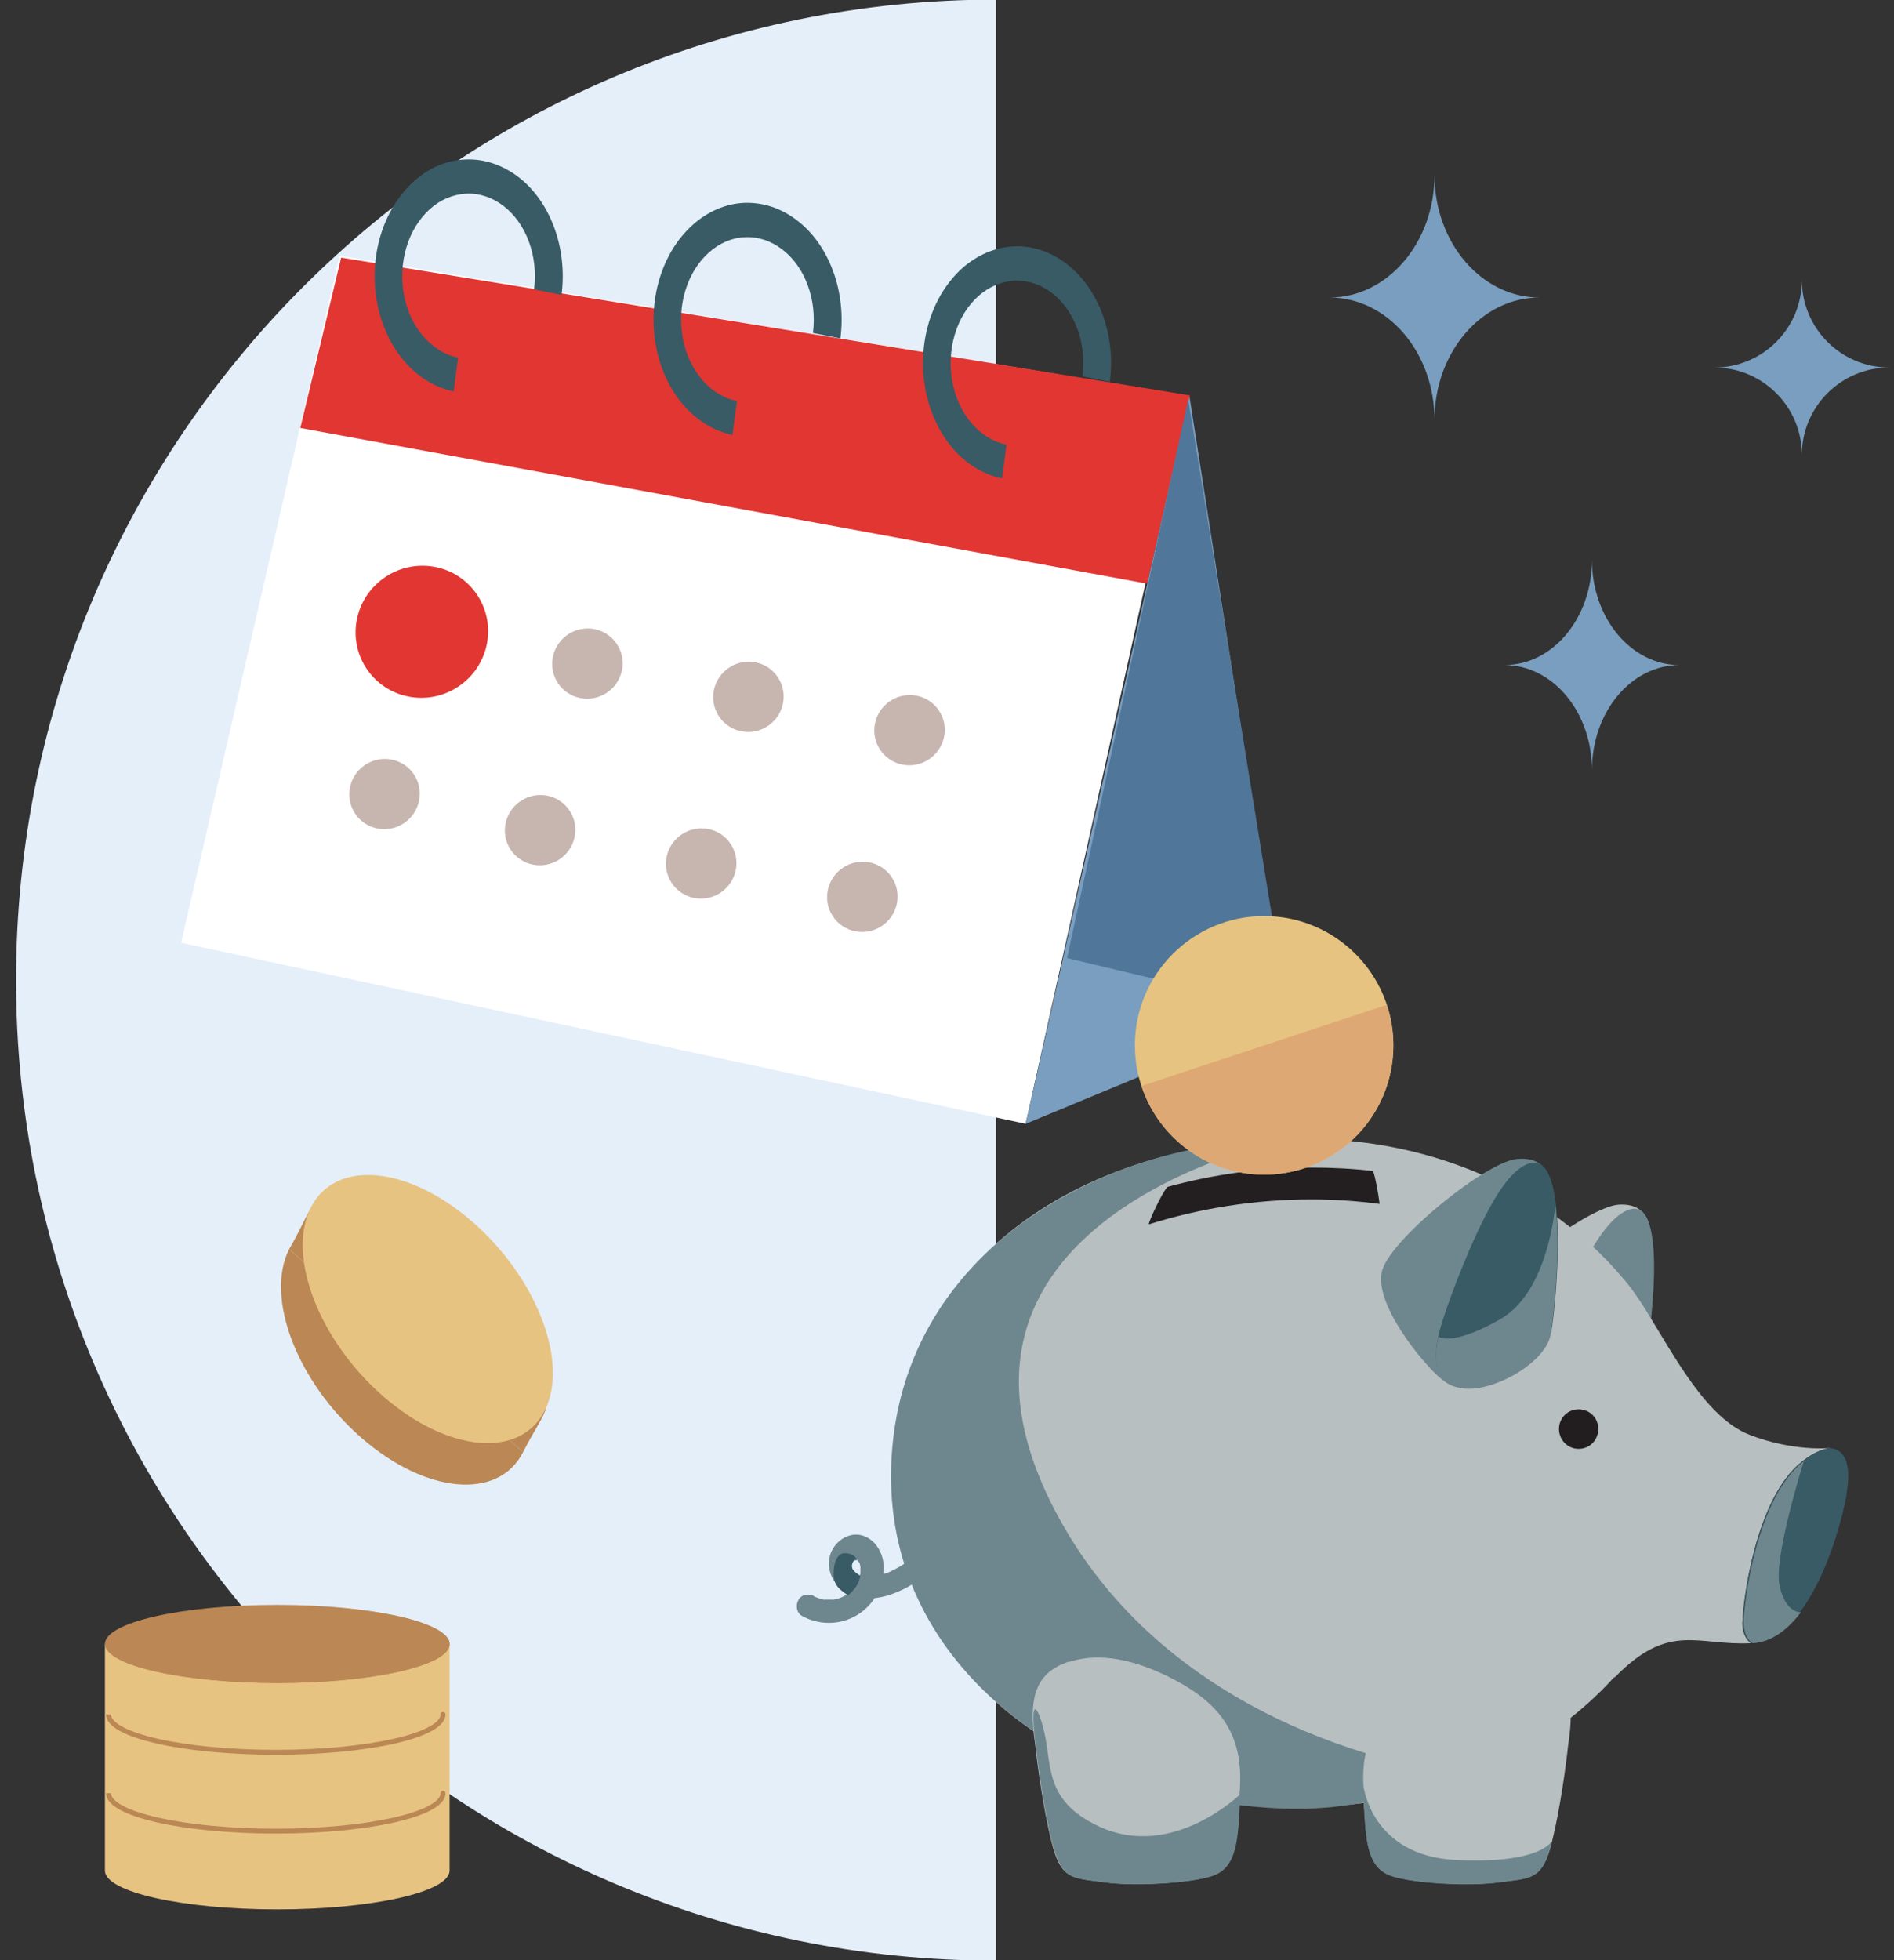 <svg width="116" height="120" viewBox="0 0 116 120" fill="none" xmlns="http://www.w3.org/2000/svg">
<rect x="0" y="0" width="116" height="120" fill="#333333" stroke="none"/>
<g id="Group 851991294">
<path id="Vector" d="M61.011 -0.025C27.861 -0.025 0.983 26.853 0.983 60.003C0.983 93.153 27.861 120.031 61.011 120.031V-0.025Z" fill="#E4EFFA"/>
<g id="Group">
<path id="Vector_2" d="M20.801 15.649L72.703 24.226L62.817 68.8L11.091 57.719L20.801 15.649Z" fill="white"/>
<path id="Vector_3" d="M18.392 26.2L70.267 35.734L72.879 24.205L20.895 15.771L18.392 26.2Z" fill="#E13632"/>
<path id="Vector_4" d="M72.852 24.266L62.823 68.8L78.756 62.191L72.852 24.266Z" fill="#7A9EBF"/>
<path id="Vector_5" d="M78.831 61.858L65.355 58.655L72.771 24.456L78.837 61.858H78.831Z" fill="#50769A"/>
<path id="Vector_6" d="M34.392 18.05C34.575 16.659 34.419 15.221 33.944 13.931C33.469 12.642 32.702 11.557 31.732 10.824C30.762 10.091 29.642 9.711 28.502 9.765C27.362 9.806 26.263 10.274 25.34 11.109C24.417 11.943 23.712 13.076 23.311 14.406C22.911 15.736 22.836 17.182 23.101 18.546C23.366 19.93 23.949 21.172 24.784 22.135C25.618 23.099 26.663 23.73 27.783 23.96L28.054 21.898C27.261 21.735 26.521 21.28 25.93 20.595C25.34 19.923 24.926 19.041 24.743 18.064C24.56 17.1 24.607 16.082 24.892 15.139C25.171 14.203 25.673 13.395 26.324 12.805C26.976 12.215 27.756 11.896 28.556 11.855C29.357 11.814 30.158 12.086 30.836 12.608C31.522 13.131 32.065 13.898 32.397 14.807C32.73 15.716 32.838 16.727 32.709 17.718L34.379 18.05H34.392Z" fill="#385B66"/>
<path id="Vector_7" d="M51.471 20.717C51.654 19.326 51.498 17.888 51.023 16.598C50.548 15.309 49.782 14.223 48.811 13.491C47.841 12.738 46.721 12.378 45.581 12.419C44.441 12.473 43.342 12.941 42.419 13.776C41.496 14.597 40.791 15.743 40.39 17.073C39.99 18.403 39.922 19.835 40.18 21.213C40.445 22.597 41.028 23.839 41.863 24.802C42.697 25.752 43.742 26.397 44.862 26.627L45.133 24.551C44.34 24.388 43.6 23.947 43.01 23.262C42.419 22.576 42.005 21.694 41.822 20.731C41.639 19.754 41.686 18.736 41.971 17.806C42.25 16.87 42.752 16.049 43.403 15.472C44.055 14.882 44.835 14.549 45.636 14.522C46.443 14.481 47.237 14.753 47.916 15.275C48.601 15.798 49.144 16.564 49.476 17.474C49.809 18.383 49.917 19.394 49.788 20.385L51.458 20.717H51.471Z" fill="#385B66"/>
<path id="Vector_8" d="M67.974 23.37C68.157 21.979 68.001 20.541 67.526 19.251C67.051 17.962 66.284 16.89 65.314 16.144C64.344 15.404 63.224 15.031 62.084 15.085C60.944 15.139 59.845 15.608 58.922 16.429C57.999 17.263 57.294 18.41 56.893 19.726C56.493 21.056 56.425 22.502 56.683 23.866C56.948 25.25 57.531 26.491 58.366 27.462C59.2 28.425 60.245 29.056 61.372 29.287L61.643 27.224C60.849 27.061 60.11 26.607 59.519 25.935C58.929 25.25 58.515 24.368 58.332 23.39C58.149 22.427 58.196 21.409 58.481 20.466C58.759 19.53 59.261 18.722 59.913 18.132C60.564 17.555 61.345 17.223 62.145 17.182C62.953 17.155 63.747 17.413 64.425 17.935C65.111 18.457 65.653 19.238 65.986 20.134C66.318 21.043 66.427 22.067 66.298 23.044L67.967 23.377L67.974 23.37Z" fill="#385B66"/>
<path id="Vector_9" d="M28.059 42.04C29.935 40.8 30.461 38.29 29.234 36.433C28.007 34.575 25.492 34.075 23.616 35.314C21.74 36.553 21.213 39.064 22.44 40.921C23.668 42.778 26.183 43.279 28.059 42.04Z" fill="#E13632"/>
<path id="Vector_10" d="M37.158 42.414C38.156 41.755 38.435 40.42 37.782 39.432C37.13 38.444 35.792 38.177 34.794 38.836C33.797 39.495 33.517 40.83 34.17 41.818C34.823 42.806 36.161 43.073 37.158 42.414Z" fill="#C7B5AF"/>
<path id="Vector_11" d="M34.261 52.612C35.258 51.953 35.538 50.617 34.885 49.629C34.232 48.641 32.894 48.374 31.897 49.033C30.899 49.692 30.62 51.028 31.273 52.016C31.925 53.004 33.263 53.271 34.261 52.612Z" fill="#C7B5AF"/>
<path id="Vector_12" d="M24.732 50.4C25.73 49.741 26.009 48.405 25.357 47.417C24.704 46.429 23.366 46.162 22.369 46.821C21.371 47.48 21.092 48.816 21.744 49.804C22.397 50.792 23.735 51.059 24.732 50.4Z" fill="#C7B5AF"/>
<path id="Vector_13" d="M47.02 44.449C48.018 43.79 48.297 42.455 47.645 41.467C46.992 40.478 45.654 40.212 44.657 40.87C43.659 41.529 43.38 42.865 44.032 43.853C44.685 44.841 46.023 45.108 47.02 44.449Z" fill="#C7B5AF"/>
<path id="Vector_14" d="M44.127 54.652C45.124 53.993 45.404 52.658 44.751 51.67C44.098 50.681 42.761 50.415 41.763 51.074C40.766 51.733 40.486 53.068 41.139 54.056C41.792 55.044 43.13 55.311 44.127 54.652Z" fill="#C7B5AF"/>
<path id="Vector_15" d="M56.888 46.489C57.885 45.83 58.164 44.495 57.512 43.507C56.859 42.519 55.521 42.252 54.524 42.911C53.526 43.57 53.247 44.905 53.9 45.893C54.552 46.881 55.89 47.148 56.888 46.489Z" fill="#C7B5AF"/>
<path id="Vector_16" d="M53.997 56.694C54.995 56.035 55.274 54.7 54.621 53.712C53.968 52.724 52.631 52.457 51.633 53.116C50.636 53.775 50.356 55.11 51.009 56.098C51.662 57.086 53 57.353 53.997 56.694Z" fill="#C7B5AF"/>
</g>
<g id="Maiale">
<path id="Vector_17" d="M57.763 92.338C57.699 92.631 57.603 92.907 57.507 93.183C57.507 93.216 57.475 93.248 57.459 93.281C57.539 93.151 57.491 93.216 57.459 93.265L57.362 93.46C57.298 93.59 57.218 93.72 57.154 93.85C57.026 94.109 56.849 94.353 56.657 94.581C56.785 94.451 56.625 94.613 56.593 94.646C56.544 94.694 56.496 94.759 56.448 94.808C56.352 94.906 56.24 95.019 56.144 95.117C56.047 95.23 55.935 95.312 55.823 95.409L55.678 95.523L55.598 95.588C55.694 95.523 55.598 95.588 55.598 95.588C55.358 95.75 55.117 95.913 54.861 96.043C54.732 96.108 54.604 96.173 54.476 96.238L54.395 96.27C54.508 96.222 54.299 96.303 54.395 96.27C54.299 96.303 54.235 96.335 54.155 96.351C54.011 96.4 53.85 96.449 53.69 96.481C53.626 96.481 53.562 96.498 53.481 96.514C53.594 96.514 53.385 96.53 53.481 96.514C53.433 96.514 53.385 96.514 53.337 96.514C53.257 96.514 53.177 96.514 53.097 96.514C53.048 96.514 53.016 96.514 52.984 96.514C52.952 96.514 52.904 96.546 52.984 96.514C52.936 96.514 52.824 96.481 52.792 96.465C52.744 96.465 52.728 96.449 52.696 96.433C52.648 96.433 52.583 96.4 52.696 96.433C52.599 96.433 52.439 96.287 52.375 96.238C52.311 96.189 52.471 96.335 52.391 96.254C52.375 96.238 52.343 96.205 52.327 96.189C52.295 96.173 52.279 96.14 52.263 96.124C52.215 96.124 52.182 96.026 52.263 96.124C52.23 96.124 52.182 95.994 52.166 95.962C52.118 95.88 52.182 95.945 52.166 95.994C52.166 95.978 52.166 95.945 52.15 95.929C52.15 95.897 52.15 95.864 52.134 95.832C52.102 95.75 52.134 95.962 52.134 95.864C52.134 95.832 52.134 95.799 52.134 95.783C52.134 95.653 52.15 95.783 52.134 95.815C52.15 95.767 52.166 95.702 52.182 95.637C52.214 95.523 52.102 95.767 52.182 95.637C52.198 95.62 52.311 95.442 52.23 95.539C52.166 95.636 52.295 95.474 52.327 95.458C52.391 95.377 52.327 95.507 52.279 95.49C52.311 95.49 52.327 95.458 52.359 95.442C52.455 95.377 52.215 95.474 52.359 95.442C52.391 95.442 52.407 95.442 52.439 95.425C52.519 95.393 52.295 95.442 52.391 95.425C52.503 95.442 52.423 95.425 52.391 95.425C52.279 95.393 52.423 95.425 52.439 95.425C52.551 95.442 52.391 95.425 52.391 95.393L52.471 95.442C52.583 95.49 52.407 95.442 52.439 95.409C52.455 95.409 52.471 95.442 52.487 95.458C52.503 95.474 52.535 95.507 52.551 95.523C52.615 95.588 52.487 95.409 52.519 95.49C52.551 95.555 52.583 95.62 52.631 95.685C52.631 95.685 52.583 95.523 52.631 95.653C52.631 95.685 52.648 95.718 52.663 95.75C52.663 95.799 52.696 95.864 52.696 95.929C52.728 96.026 52.696 95.799 52.696 95.897V95.994C52.696 95.994 52.696 96.14 52.696 96.222C52.696 96.254 52.696 96.286 52.696 96.335C52.696 96.335 52.728 96.157 52.696 96.303C52.696 96.368 52.663 96.433 52.648 96.481C52.648 96.546 52.599 96.628 52.583 96.693C52.583 96.709 52.535 96.823 52.583 96.725C52.615 96.627 52.551 96.774 52.551 96.79C52.471 96.936 52.391 97.082 52.295 97.213C52.295 97.229 52.247 97.294 52.295 97.213C52.295 97.229 52.23 97.278 52.215 97.294C52.15 97.359 52.086 97.424 52.022 97.489C51.99 97.521 51.974 97.537 51.942 97.554C51.926 97.586 51.878 97.602 51.942 97.554C51.878 97.619 51.798 97.668 51.717 97.7C51.653 97.733 51.589 97.765 51.525 97.797C51.525 97.797 51.397 97.862 51.525 97.797C51.477 97.814 51.429 97.846 51.38 97.846C51.316 97.862 51.236 97.879 51.172 97.911C51.14 97.911 51.108 97.911 51.06 97.927C51.06 97.927 50.883 97.944 50.996 97.927C51.108 97.927 50.98 97.927 50.948 97.927H50.803C50.723 97.927 50.643 97.927 50.563 97.927C50.531 97.927 50.499 97.927 50.45 97.927C50.579 97.96 50.354 97.927 50.45 97.927C50.37 97.911 50.29 97.895 50.21 97.862C50.13 97.846 50.066 97.814 49.985 97.781C49.937 97.765 49.873 97.781 50.001 97.797C49.953 97.781 49.905 97.749 49.857 97.716C49.536 97.537 49.087 97.602 48.895 97.96C48.718 98.285 48.783 98.756 49.136 98.935C49.873 99.341 50.739 99.455 51.557 99.26C52.359 99.065 53.065 98.577 53.53 97.895C54.011 97.229 54.203 96.384 54.091 95.572C53.947 94.743 53.321 93.963 52.439 93.947C51.653 93.947 50.947 94.597 50.803 95.36C50.627 96.221 51.092 97.05 51.83 97.489C52.551 97.927 53.481 97.927 54.283 97.7C55.005 97.489 55.662 97.164 56.272 96.725C57.667 95.734 58.661 94.272 59.094 92.599C59.175 92.241 58.982 91.802 58.597 91.721C58.421 91.672 58.228 91.705 58.068 91.786C57.908 91.884 57.779 92.03 57.731 92.209L57.763 92.338Z" fill="#6E878E"/>
<g id="Group_2">
<path id="Vector_18" d="M100.998 75.083C100.998 75.083 100.902 73.621 99.122 73.751C97.342 73.881 91.921 77.877 91.232 79.697C90.542 81.5 93.348 85.221 94.294 86.066C95.257 86.911 96.941 86.423 96.941 86.423" fill="#B8BFC1"/>
<path id="Vector_19" d="M100.677 83.742C101.046 82.117 102.265 73.279 99.811 74.043C98.881 74.319 97.967 75.57 97.165 77.032C95.978 79.095 94.567 82.491 94.278 83.579C94.07 84.376 94.07 84.912 94.118 85.253C94.118 85.253 94.118 85.285 94.118 85.302C94.118 85.302 94.118 85.302 94.118 85.318C94.198 85.935 94.583 86.358 95.417 86.553C97.117 86.959 100.308 85.383 100.677 83.742Z" fill="#6E878E"/>
</g>
<path id="Vector_20" d="M106.723 99.277C106.723 98.189 107.493 91.674 110.395 89.448C111.085 88.912 111.662 88.684 112.111 88.652C112.047 88.652 111.999 88.652 111.999 88.652C111.999 88.652 109.786 88.863 107.156 87.839C104.526 86.816 102.602 83.112 100.789 80.187C100.421 79.586 99.843 78.741 99.314 78.156C94.968 73.039 87.944 69.724 79.99 69.724C64.514 69.724 54.619 78.871 54.619 90.163C54.619 101.454 64.466 110.601 79.99 110.601C87.671 110.601 94.519 107.482 98.881 102.656V102.705C102.233 99.245 103.981 100.772 107.236 100.593C106.851 100.317 106.707 99.829 106.707 99.293L106.723 99.277Z" fill="#B8BFC1"/>
<path id="Vector_21" d="M89.131 108.553C85.924 109.934 82.572 110.893 78.435 110.714C65.268 110.146 54.492 101.908 54.572 90.276C54.636 81.113 60.602 74.516 69.198 71.43C72.036 70.406 75.163 69.838 78.451 69.838C78.451 69.838 54.588 74.809 65.06 93.298C72.742 106.847 89.147 108.553 89.147 108.553H89.131Z" fill="#6E878E"/>
<path id="Vector_22" d="M93.974 101.744C91.986 101.094 89.837 101.711 88.008 102.589C85.09 104.002 83.342 105.822 83.502 109.266C83.502 109.461 83.518 109.64 83.534 109.835C83.534 110.16 83.534 110.485 83.566 110.842C83.678 113.068 83.919 114.205 84.961 114.725C85.988 115.245 89.789 115.505 91.793 115.229C93.798 114.952 94.471 115.131 95.065 112.694C95.53 110.826 95.915 108.096 96.043 106.829C96.075 106.634 96.091 106.455 96.123 106.261C96.412 103.791 95.931 102.378 93.99 101.744H93.974Z" fill="#B8BFC1"/>
<path id="Vector_23" d="M83.486 109.284C83.486 109.479 83.502 109.658 83.518 109.853C83.518 110.178 83.518 110.503 83.55 110.86C83.663 113.086 83.903 114.223 84.945 114.743C85.972 115.263 89.773 115.523 91.777 115.247C93.782 114.971 94.456 115.149 95.049 112.712C95.049 112.712 94.359 114.126 89.163 113.866C83.951 113.606 83.502 109.301 83.502 109.301L83.486 109.284Z" fill="#6E878E"/>
<path id="Vector_24" d="M65.476 101.744C67.464 101.094 69.613 101.711 71.441 102.589C74.36 104.002 76.108 105.822 75.948 109.266C75.948 109.461 75.932 109.64 75.916 109.835C75.916 110.16 75.916 110.485 75.884 110.842C75.771 113.068 75.531 114.205 74.488 114.725C73.462 115.245 69.661 115.505 67.657 115.229C65.668 114.952 64.979 115.131 64.385 112.694C63.92 110.826 63.535 108.096 63.407 106.829C63.375 106.634 63.359 106.455 63.327 106.244C63.038 103.775 63.519 102.361 65.46 101.728L65.476 101.744Z" fill="#B8BFC1"/>
<g id="Group_3">
<path id="Vector_25" d="M94.935 72.306C94.935 72.306 94.774 70.746 92.866 70.957C90.957 71.185 85.328 75.734 84.671 77.716C84.013 79.698 87.189 83.548 88.263 84.409C89.322 85.27 91.118 84.669 91.118 84.669" fill="#6E878E"/>
<path id="Vector_26" d="M94.999 81.614C95.32 79.843 96.218 70.306 93.62 71.233C92.642 71.574 91.712 72.955 90.91 74.563C89.739 76.838 88.36 80.558 88.103 81.744C87.911 82.605 87.943 83.19 88.007 83.547C88.007 83.547 88.007 83.58 88.007 83.596C88.007 83.596 88.007 83.612 88.007 83.629C88.12 84.278 88.553 84.734 89.451 84.896C91.295 85.253 94.647 83.401 94.967 81.63L94.999 81.614Z" fill="#385B66"/>
<path id="Vector_27" d="M88.103 81.826C87.91 82.687 87.943 83.272 88.007 83.629C88.007 83.629 88.007 83.662 88.007 83.678C88.007 83.678 88.007 83.694 88.007 83.71C88.119 84.36 88.552 84.815 89.45 84.978C91.294 85.335 94.646 83.483 94.967 81.712C95.159 80.607 95.592 76.481 95.255 73.751C95.255 73.751 94.886 79.064 91.872 80.77C88.857 82.476 88.087 81.826 88.087 81.826H88.103Z" fill="#6E878E"/>
</g>
<path id="Vector_28" d="M84.112 71.69C82.877 71.544 81.611 71.479 80.328 71.479C77.248 71.479 74.282 71.901 71.491 72.665C71.09 73.168 70.369 74.761 70.353 74.956C73.464 73.981 76.832 73.428 80.328 73.428C81.755 73.428 83.134 73.526 84.497 73.705C84.385 72.892 84.257 72.161 84.096 71.69H84.112Z" fill="#231F20"/>
<path id="Vector_29" d="M113.09 91.46C113.539 88.942 112.48 88.682 112.128 88.666C111.663 88.699 111.101 88.926 110.412 89.462C107.509 91.688 106.739 98.203 106.739 99.291C106.739 99.828 106.884 100.331 107.269 100.591C107.285 100.591 107.301 100.591 107.317 100.591C110.604 100.38 112.561 94.466 113.106 91.46H113.09Z" fill="#385B66"/>
<path id="Vector_30" d="M110.476 89.461C107.573 91.687 106.803 98.202 106.803 99.29C106.803 99.827 106.947 100.33 107.332 100.59C107.348 100.59 107.364 100.59 107.38 100.59C108.503 100.525 109.481 99.778 110.299 98.706C110.299 98.706 109.337 98.787 108.984 97.032C108.631 95.278 110.476 89.461 110.476 89.461Z" fill="#6E878E"/>
<path id="Vector_31" d="M95.481 87.48C95.481 88.147 96.01 88.699 96.684 88.699C97.358 88.699 97.887 88.163 97.887 87.48C97.887 86.798 97.358 86.278 96.684 86.278C96.01 86.278 95.481 86.814 95.481 87.48Z" fill="#221E1F"/>
<path id="Vector_32" d="M52.519 95.522C52.519 95.522 52.31 95.425 52.214 95.685C52.118 95.945 52.214 96.107 52.374 96.253C52.535 96.399 52.695 96.497 52.695 96.497C52.695 96.497 52.599 96.919 52.391 97.195C52.182 97.472 51.942 97.667 51.942 97.667C51.942 97.667 51.396 97.342 51.204 97C51.011 96.659 51.059 96.139 51.059 96.139C51.059 96.139 51.108 95.083 51.733 95.083C52.359 95.083 52.519 95.522 52.519 95.522Z" fill="#385B66"/>
<path id="Vector_33" d="M63.873 105.693C63.521 104.426 63.136 103.971 63.36 106.262C63.376 106.457 63.408 106.652 63.44 106.847C63.569 108.114 63.953 110.844 64.419 112.712C65.028 115.149 65.702 114.97 67.69 115.246C69.679 115.523 73.48 115.247 74.522 114.743C75.548 114.223 75.805 113.102 75.917 110.86C75.933 110.503 75.949 110.161 75.949 109.853C75.949 109.853 71.796 113.898 67.321 111.818C63.793 110.178 64.499 107.919 63.873 105.693Z" fill="#6E878E"/>
<circle id="Ellipse 43" cx="77.423" cy="63.997" r="7.915" fill="#E7C381"/>
<path id="Ellipse 44" d="M84.939 61.514C85.265 62.5 85.394 63.542 85.318 64.579C85.242 65.615 84.962 66.627 84.495 67.555C84.028 68.484 83.382 69.311 82.595 69.99C81.808 70.67 80.895 71.187 79.909 71.513C78.922 71.84 77.88 71.969 76.843 71.892C75.807 71.816 74.795 71.536 73.867 71.069C72.938 70.602 72.111 69.957 71.431 69.17C70.752 68.383 70.235 67.47 69.909 66.483L77.424 63.998L84.939 61.514Z" fill="#DEA874"/>
</g>
<g id="Monete">
<g id="Group 628655">
<path id="Union" fill-rule="evenodd" clip-rule="evenodd" d="M6.426 100.653H27.535V114.515V114.531H27.535C27.497 115.837 22.786 116.892 16.98 116.892C11.175 116.892 6.464 115.837 6.426 114.531H6.426V114.515V100.653Z" fill="#E7C381"/>
<ellipse id="Ellipse 72" cx="10.555" cy="2.392" rx="10.555" ry="2.392" transform="matrix(-1 0 0 1 27.536 98.251)" fill="#BB8754"/>
<path id="Ellipse 76" d="M26.985 104.954C26.985 104.871 27.052 104.804 27.135 104.804C27.218 104.804 27.285 104.871 27.285 104.954H26.985ZM6.797 104.954C6.797 105.066 6.847 105.189 6.967 105.321C7.088 105.455 7.273 105.591 7.523 105.725C8.025 105.994 8.76 106.24 9.681 106.449C11.521 106.866 14.07 107.125 16.891 107.125V107.425C14.055 107.425 11.482 107.165 9.615 106.742C8.682 106.53 7.917 106.277 7.382 105.99C7.114 105.846 6.897 105.691 6.744 105.522C6.591 105.353 6.497 105.162 6.497 104.954H6.797ZM16.891 107.125C19.712 107.125 22.261 106.866 24.101 106.449C25.023 106.24 25.758 105.994 26.259 105.725C26.51 105.591 26.695 105.455 26.815 105.321C26.935 105.189 26.985 105.066 26.985 104.954H27.285C27.285 105.162 27.191 105.353 27.038 105.522C26.886 105.691 26.668 105.846 26.401 105.99C25.865 106.277 25.1 106.53 24.168 106.742C22.3 107.165 19.728 107.425 16.891 107.425V107.125Z" fill="#BB8754"/>
<path id="Ellipse 78" d="M26.985 109.778C26.985 109.695 27.052 109.628 27.135 109.628C27.218 109.628 27.285 109.695 27.285 109.778H26.985ZM6.797 109.778C6.797 109.89 6.847 110.012 6.967 110.145C7.088 110.278 7.273 110.415 7.523 110.549C8.025 110.817 8.76 111.064 9.681 111.273C11.521 111.689 14.07 111.949 16.891 111.949V112.249C14.055 112.249 11.482 111.988 9.615 111.565C8.682 111.354 7.917 111.1 7.382 110.813C7.114 110.67 6.897 110.514 6.744 110.346C6.591 110.176 6.497 109.986 6.497 109.778H6.797ZM16.891 111.949C19.712 111.949 22.261 111.689 24.101 111.273C25.023 111.064 25.758 110.817 26.259 110.549C26.51 110.415 26.695 110.278 26.815 110.145C26.935 110.012 26.985 109.89 26.985 109.778H27.285C27.285 109.986 27.191 110.176 27.038 110.346C26.886 110.514 26.668 110.67 26.401 110.813C25.865 111.1 25.1 111.354 24.168 111.565C22.3 111.988 19.728 112.249 16.891 112.249V111.949Z" fill="#BB8754"/>
</g>
<g id="Group 628657">
<g id="Ellipse 75">
<path fill-rule="evenodd" clip-rule="evenodd" d="M22.166 88.05C18.208 84.623 16.212 79.443 17.706 76.48C17.771 76.353 17.84 76.232 17.915 76.117L17.706 76.48L32.04 88.891C30.545 91.854 26.124 91.478 22.166 88.05Z" fill="#BB8754"/>
<path d="M32.04 88.891L17.706 76.48L17.915 76.117C18.627 74.805 19.024 73.824 19.436 73.403C20.293 72.527 20.888 73.464 22.247 74.57L31.907 83.417C33.086 84.543 33.712 85.094 33.468 86.122C33.316 86.764 32.707 87.569 32.04 88.891Z" fill="#BB8754"/>
</g>
<ellipse id="Ellipse 74" cx="9.48" cy="6.009" rx="9.48" ry="6.009" transform="matrix(-0.756 -0.655 -0.45 0.893 36.072 80.983)" fill="#E7C381"/>
</g>
<path id="Intersect" d="M6.57 100.657C6.57 101.968 11.263 103.032 17.053 103.032C22.843 103.032 27.536 101.968 27.536 100.657C27.536 99.345 22.843 98.282 17.053 98.282C11.263 98.282 6.57 99.345 6.57 100.657Z" fill="#BB8754"/>
</g>
<path id="Subtract" d="M87.857 10.714C87.857 14.856 84.979 18.214 81.429 18.214C84.979 18.214 87.857 21.572 87.857 25.714C87.857 21.572 90.735 18.214 94.286 18.214C90.735 18.214 87.857 14.856 87.857 10.714Z" fill="#7A9EBF"/>
<path id="Subtract_2" d="M97.5 34.286C97.5 37.836 95.101 40.714 92.143 40.714C95.101 40.714 97.5 43.593 97.5 47.143C97.5 43.593 99.898 40.714 102.857 40.714C99.898 40.714 97.5 37.836 97.5 34.286Z" fill="#7A9EBF"/>
<path id="Subtract_3" d="M110.357 17.143C110.357 20.102 107.959 22.5 105 22.5C107.959 22.5 110.357 24.898 110.357 27.857C110.357 24.898 112.756 22.5 115.714 22.5C112.756 22.5 110.357 20.102 110.357 17.143Z" fill="#7A9EBF"/>
</g>
</svg>
